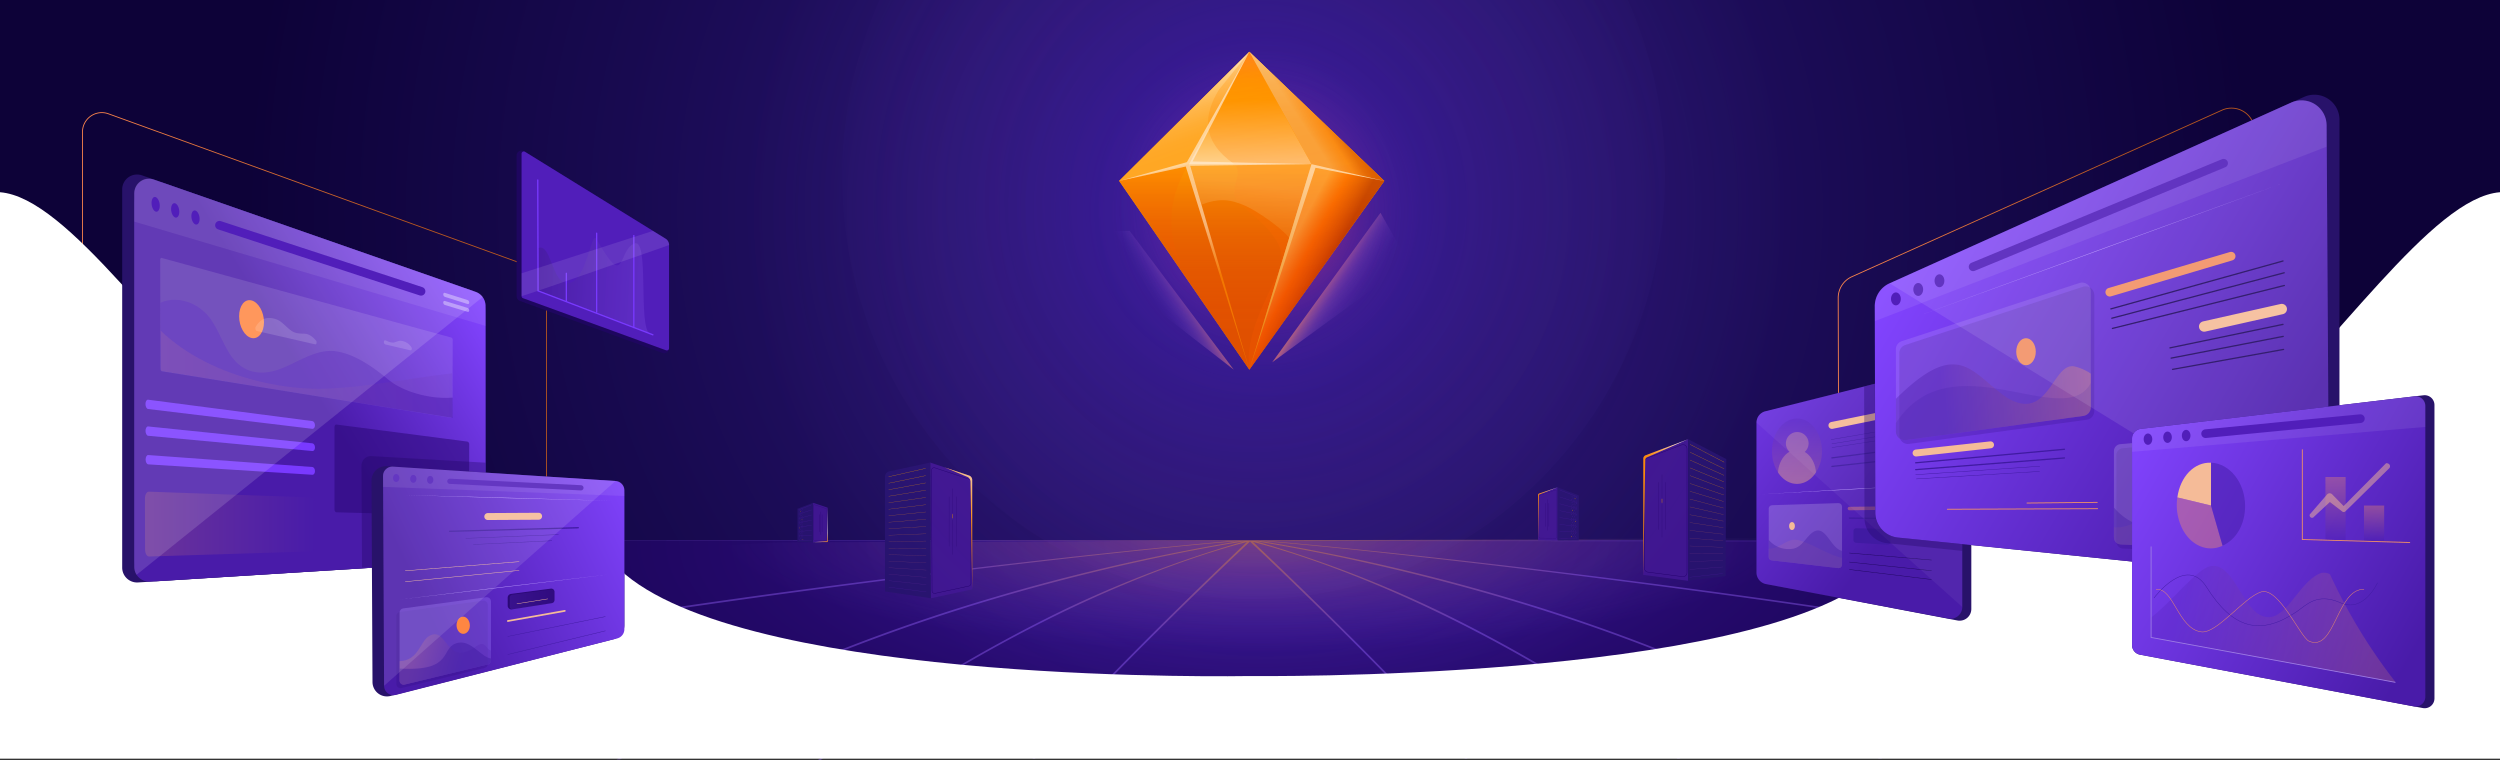 <svg xmlns="http://www.w3.org/2000/svg" xmlns:xlink="http://www.w3.org/1999/xlink" viewBox="0 0 1440 437.85"><rect x="0" y="0" width="1440" height="437.85" fill="#333333" stroke="none"/><defs><linearGradient id="linear-gradient" x1="47.26" x2="315.04" y1="190.28" y2="190.28" gradientUnits="userSpaceOnUse"><stop offset="0" stop-color="#ff874d"/><stop offset=".69" stop-color="#ba581e"/></linearGradient><linearGradient id="linear-gradient-2" x1="478.81" x2="475.33" y1="311.52" y2="306.45" gradientUnits="userSpaceOnUse"><stop offset="0" stop-color="#fd8b01"/><stop offset=".08" stop-color="#fd8e08"/><stop offset=".2" stop-color="#fd981d"/><stop offset=".34" stop-color="#fea73e"/><stop offset=".5" stop-color="#febc6d"/><stop offset=".68" stop-color="#ffd7a8"/><stop offset=".83" stop-color="#fff0de"/></linearGradient><linearGradient id="linear-gradient-3" x1="554.43" x2="581.76" y1="302.03" y2="276.08" xlink:href="#linear-gradient-2"/><linearGradient id="linear-gradient-4" x1="885.92" x2="897.21" y1="295.96" y2="295.96" xlink:href="#linear-gradient-2"/><linearGradient id="linear-gradient-5" x1="946.54" x2="972.36" y1="292.05" y2="292.05" xlink:href="#linear-gradient-2"/><linearGradient id="linear-gradient-6" x1="374" x2="311.23" y1="165.56" y2="161.92" gradientUnits="userSpaceOnUse"><stop offset="0" stop-color="#a575ff" stop-opacity=".6"/><stop offset="1" stop-color="#301865" stop-opacity=".8"/></linearGradient><linearGradient id="linear-gradient-7" x1="267.62" x2="173.89" y1="158.4" y2="216.08" gradientUnits="userSpaceOnUse"><stop offset="0" stop-color="#8244ff"/><stop offset=".99" stop-color="#491ba9"/></linearGradient><linearGradient id="linear-gradient-8" x1="83.8" x2="287.33" y1="232.85" y2="232.85" gradientUnits="userSpaceOnUse"><stop offset="0" stop-color="#f29065"/><stop offset=".99" stop-color="#491ba9"/></linearGradient><linearGradient id="linear-gradient-9" x1="83.49" x2="181.46" y1="301.88" y2="301.88" xlink:href="#linear-gradient-8"/><linearGradient id="linear-gradient-10" x1="369.18" x2="239.86" y1="281.1" y2="342.01" xlink:href="#linear-gradient-7"/><linearGradient id="linear-gradient-11" x1="293.62" x2="319.38" y1="345.31" y2="345.31" xlink:href="#linear-gradient-7"/><linearGradient id="linear-gradient-12" x1="238.23" x2="264.85" y1="378.59" y2="385.99" xlink:href="#linear-gradient-8"/><linearGradient id="linear-gradient-13" x1="1058.56" x2="1300.31" y1="189.32" y2="189.32" xlink:href="#linear-gradient"/><linearGradient id="linear-gradient-14" x1="721" x2="721" y1="190.02" y2="35.25" gradientUnits="userSpaceOnUse"><stop offset="0" stop-color="#d43100" stop-opacity=".7"/><stop offset=".1" stop-color="#d63500" stop-opacity=".71"/><stop offset=".22" stop-color="#db4200" stop-opacity=".75"/><stop offset=".35" stop-color="#e45700" stop-opacity=".81"/><stop offset=".48" stop-color="#f07400" stop-opacity=".89"/><stop offset=".62" stop-color="#f90"/><stop offset=".72" stop-color="#ff9a03"/><stop offset=".78" stop-color="#ff9e0b"/><stop offset=".83" stop-color="#ffa31a"/><stop offset=".87" stop-color="#ffac2f"/><stop offset=".92" stop-color="#ffb74a"/><stop offset=".96" stop-color="#ffc46b"/><stop offset=".99" stop-color="#ffd18c"/></linearGradient><linearGradient id="linear-gradient-15" x1="785.4" x2="750.71" y1="49.31" y2="72.14" gradientUnits="userSpaceOnUse"><stop offset=".52" stop-color="#ad2800"/><stop offset=".58" stop-color="#b22e04" stop-opacity=".99"/><stop offset=".65" stop-color="#bf4111" stop-opacity=".95"/><stop offset=".71" stop-color="#d55f25" stop-opacity=".88"/><stop offset=".78" stop-color="#f1863f" stop-opacity=".8"/><stop offset="1" stop-color="#f1c294"/></linearGradient><linearGradient id="linear-gradient-16" x1="673.27" x2="688.45" y1="40.94" y2="85.57" gradientUnits="userSpaceOnUse"><stop offset="0" stop-color="#fff" stop-opacity=".3"/><stop offset=".09" stop-color="#fff1db" stop-opacity=".41"/><stop offset=".24" stop-color="#ffdaa4" stop-opacity=".59"/><stop offset=".4" stop-color="#ffc876" stop-opacity=".74"/><stop offset=".55" stop-color="#ffb952" stop-opacity=".85"/><stop offset=".71" stop-color="#ffaf38" stop-opacity=".93"/><stop offset=".86" stop-color="#ffa929" stop-opacity=".98"/><stop offset="1" stop-color="#ffa724"/></linearGradient><linearGradient id="linear-gradient-17" x1="761.13" x2="738.2" y1="159.99" y2="147.72" gradientUnits="userSpaceOnUse"><stop offset="0" stop-color="maroon"/><stop offset=".23" stop-color="#b82700" stop-opacity=".91"/><stop offset=".54" stop-color="#ff5800" stop-opacity=".8"/><stop offset=".95" stop-color="#ffc875"/></linearGradient><linearGradient id="linear-gradient-18" x1="717.49" x2="720.15" y1="28.88" y2="94.28" gradientUnits="userSpaceOnUse"><stop offset="0" stop-color="#ff5800" stop-opacity=".7"/><stop offset=".07" stop-color="#ff6c00" stop-opacity=".79"/><stop offset=".16" stop-color="#ff8000" stop-opacity=".88"/><stop offset=".25" stop-color="#ff8e00" stop-opacity=".95"/><stop offset=".35" stop-color="#ff9600" stop-opacity=".99"/><stop offset=".44" stop-color="#f90"/><stop offset=".99" stop-color="#ffd18c"/></linearGradient><linearGradient id="linear-gradient-19" x1="764.79" x2="728.5" y1="186.2" y2="26.93" gradientUnits="userSpaceOnUse"><stop offset="0" stop-color="#ff5800" stop-opacity=".7"/><stop offset=".18" stop-color="#ff5e00" stop-opacity=".73"/><stop offset=".45" stop-color="#ff6d00" stop-opacity=".8"/><stop offset=".79" stop-color="#ff8600" stop-opacity=".91"/><stop offset="1" stop-color="#f90"/></linearGradient><linearGradient id="_7_2" x1="713.53" x2="718.52" y1="142.8" y2="106.51" data-name="7 2" gradientUnits="userSpaceOnUse"><stop offset="0" stop-color="#e78001"/><stop offset="1" stop-color="#ffd199"/></linearGradient><linearGradient id="_7_2-2" x1="738.42" x2="774.23" y1="212.17" y2="105.75" xlink:href="#_7_2"/><linearGradient id="_27_2" x1="698.37" x2="700.53" y1="192.55" y2="72.17" data-name="27 2" gradientUnits="userSpaceOnUse"><stop offset="0" stop-color="#fd8b01"/><stop offset=".28" stop-color="#fd8b01"/><stop offset=".31" stop-color="#fd971b"/><stop offset=".4" stop-color="#feb863"/><stop offset=".47" stop-color="#ffd097"/><stop offset=".52" stop-color="#ffdfb8"/><stop offset=".55" stop-color="#ffe5c4"/><stop offset=".83" stop-color="#fff0de"/></linearGradient><linearGradient id="linear-gradient-20" x1="796.66" x2="750.25" y1="186.12" y2="157.06" gradientUnits="userSpaceOnUse"><stop offset=".17" stop-color="#9964ff" stop-opacity="0"/><stop offset=".3" stop-color="#9a64fe" stop-opacity=".01"/><stop offset=".38" stop-color="#9d66f9" stop-opacity=".04"/><stop offset=".44" stop-color="#a368f1" stop-opacity=".1"/><stop offset=".5" stop-color="#ac6be5" stop-opacity=".18"/><stop offset=".56" stop-color="#b66fd6" stop-opacity=".29"/><stop offset=".61" stop-color="#c474c4" stop-opacity=".42"/><stop offset=".65" stop-color="#d37aae" stop-opacity=".57"/><stop offset=".7" stop-color="#e68194" stop-opacity=".75"/><stop offset=".74" stop-color="#fa8979" stop-opacity=".95"/><stop offset=".75" stop-color="#ff8b71"/></linearGradient><linearGradient id="linear-gradient-21" x1="627.55" x2="681.14" y1="191.23" y2="160.31" gradientUnits="userSpaceOnUse"><stop offset=".66" stop-color="#9964ff" stop-opacity="0"/><stop offset=".69" stop-color="#9b65fc" stop-opacity=".02"/><stop offset=".73" stop-color="#a167f4" stop-opacity=".07"/><stop offset=".78" stop-color="#aa6be7" stop-opacity=".17"/><stop offset=".83" stop-color="#b770d5" stop-opacity=".3"/><stop offset=".88" stop-color="#c876bd" stop-opacity=".46"/><stop offset=".93" stop-color="#dd7ea1" stop-opacity=".67"/><stop offset=".98" stop-color="#f5877f" stop-opacity=".9"/><stop offset="1" stop-color="#ff8b71"/></linearGradient><linearGradient id="linear-gradient-22" x1="968.99" x2="1098.76" y1="196.92" y2="294.25" xlink:href="#linear-gradient-7"/><linearGradient id="linear-gradient-23" x1="1035.52" x2="1034.59" y1="276.83" y2="241.7" xlink:href="#linear-gradient-8"/><linearGradient id="linear-gradient-24" x1="1111.55" x2="1322.11" y1="125.05" y2="250.42" xlink:href="#linear-gradient-7"/><linearGradient id="linear-gradient-25" x1="1204.37" x2="1117.38" y1="225.19" y2="231.41" xlink:href="#linear-gradient-8"/><linearGradient id="linear-gradient-26" x1="1223.58" x2="1404.8" y1="252.68" y2="354.67" xlink:href="#linear-gradient-7"/><linearGradient id="linear-gradient-27" x1="1345.41" x2="1345.03" y1="274.76" y2="323.37" gradientUnits="userSpaceOnUse"><stop offset="0" stop-color="#f29065"/><stop offset=".73" stop-color="#491ba9"/></linearGradient><linearGradient id="linear-gradient-28" x1="1367.75" x2="1367.19" y1="291.62" y2="310.95" xlink:href="#linear-gradient-8"/><linearGradient id="linear-gradient-29" x1="1369.17" x2="1255.09" y1="363.06" y2="344.3" xlink:href="#linear-gradient-8"/><radialGradient id="radial-gradient" cx="720" cy="121.28" r="733.12" gradientUnits="userSpaceOnUse"><stop offset="0" stop-color="#3d1dab"/><stop offset=".03" stop-color="#391b9f"/><stop offset=".09" stop-color="#2f1784"/><stop offset=".16" stop-color="#291474"/><stop offset=".2" stop-color="#27136e"/><stop offset=".5" stop-color="#180a50"/><stop offset=".79" stop-color="#0d0238"/></radialGradient><radialGradient id="radial-gradient-2" cx="721.89" cy="311.6" r="695.87" gradientTransform="translate(0 200) scale(1 0.36)" gradientUnits="userSpaceOnUse"><stop offset="0" stop-color="#401aa2"/><stop offset=".18" stop-color="#321287"/><stop offset=".41" stop-color="#24096a"/><stop offset=".54" stop-color="#1e065f"/></radialGradient><radialGradient id="radial-gradient-3" cx="725.63" cy="308.51" r="477.88" gradientTransform="translate(0 239.27) scale(1 0.22)" gradientUnits="userSpaceOnUse"><stop offset="0" stop-color="#f90"/><stop offset=".65" stop-color="#9964ff" stop-opacity="0"/></radialGradient><radialGradient id="radial-gradient-4" cx="722.3" cy="312.52" r="202.19" gradientTransform="matrix(1, 0.01, 0, 0.3, 1.15, 209.99)" gradientUnits="userSpaceOnUse"><stop offset="0" stop-color="#f90"/><stop offset=".45" stop-color="#d28270"/><stop offset="1" stop-color="#9964ff"/></radialGradient><radialGradient id="radial-gradient-5" cx="878.91" cy="-36.04" r="589.11" gradientTransform="translate(97.03 149.19) scale(0.72 0.75)" gradientUnits="userSpaceOnUse"><stop offset="0" stop-color="#e53213"/><stop offset=".03" stop-color="#c72e2d" stop-opacity=".84"/><stop offset=".07" stop-color="#9e2850" stop-opacity=".62"/><stop offset=".11" stop-color="#7c236e" stop-opacity=".44"/><stop offset=".14" stop-color="#621f84" stop-opacity=".3"/><stop offset=".18" stop-color="#4f1c95" stop-opacity=".2"/><stop offset=".21" stop-color="#441b9f" stop-opacity=".14"/><stop offset=".24" stop-color="#401aa2" stop-opacity=".12"/><stop offset=".71" stop-color="#9964ff" stop-opacity="0"/></radialGradient><radialGradient id="radial-gradient-6" cx="816.72" cy="115.01" r="323.01" gradientTransform="translate(-66.87) scale(0.97 1)" gradientUnits="userSpaceOnUse"><stop offset="0" stop-color="#ff3b3b"/><stop offset=".02" stop-color="#eb3a55" stop-opacity=".88"/><stop offset=".05" stop-color="#cd3a7a" stop-opacity=".7"/><stop offset=".08" stop-color="#b3399c" stop-opacity=".55"/><stop offset=".11" stop-color="#9d38b7" stop-opacity=".41"/><stop offset=".14" stop-color="#8b38ce" stop-opacity=".31"/><stop offset=".18" stop-color="#7d37e0" stop-opacity=".22"/><stop offset=".22" stop-color="#7437ec" stop-opacity=".17"/><stop offset=".26" stop-color="#6e37f4" stop-opacity=".13"/><stop offset=".32" stop-color="#6c37f6" stop-opacity=".12"/><stop offset=".47" stop-color="#7b46f9" stop-opacity=".08"/><stop offset=".84" stop-color="#9964ff" stop-opacity="0"/></radialGradient><clipPath id="clip-path"><path d="M259.76,240.63,93.31,213.86c-.48-.08-.87-.82-.87-1.66l-.17-62.36c0-.84.38-1.41.86-1.27l166.75,45.85a1.37,1.37,0,0,1,.87,1.3l-.12,44C260.63,240.29,260.24,240.71,259.76,240.63Z" class="cls-1"/></clipPath><clipPath id="clip-path-2"><path d="M77.34,111.23v215.5A8.34,8.34,0,0,0,86.2,335l185.69-11.62a8.32,8.32,0,0,0,7.81-8.31V176a8.33,8.33,0,0,0-5.58-7.87L88.42,103.36A8.33,8.33,0,0,0,77.34,111.23Z" class="cls-1"/></clipPath><clipPath id="clip-path-3"><path d="M232.25,350.43,280.06,344a2.43,2.43,0,0,1,2.74,2.4v34a2.43,2.43,0,0,1-1.85,2.36l-47.81,11.57a2.42,2.42,0,0,1-3-2.35v-39.1A2.42,2.42,0,0,1,232.25,350.43Z" class="cls-1"/></clipPath><clipPath id="clip-path-4"><path d="M1061,291.81v33.4a2,2,0,0,1-2.26,2l-38.18-4.43a2,2,0,0,1-1.8-2V293a2,2,0,0,1,2-2l38.18-1.21A2,2,0,0,1,1061,291.81Z" class="cls-1"/></clipPath><clipPath id="clip-path-5"><path d="M1314.19,251.71l-.1,61.86a4,4,0,0,1-4.17,4l-88.48-4a4,4,0,0,1-3.81-4V259.83a4,4,0,0,1,3.62-4l88.59-8.12A4,4,0,0,1,1314.19,251.71Z" class="cls-1"/></clipPath><clipPath id="clip-path-6"><path d="M1092,201.22v47.35a5,5,0,0,0,5.64,4.93L1200,239.56a5,5,0,0,0,4.3-4.92V167.71a5,5,0,0,0-6.51-4.73L1095.46,196.5A5,5,0,0,0,1092,201.22Z" class="cls-1"/></clipPath><style>.cls-1,.cls-109,.cls-114,.cls-116,.cls-118,.cls-12,.cls-13,.cls-16,.cls-17,.cls-18,.cls-19,.cls-20,.cls-21,.cls-22,.cls-23,.cls-24,.cls-25,.cls-26,.cls-27,.cls-28,.cls-29,.cls-30,.cls-31,.cls-32,.cls-33,.cls-34,.cls-44,.cls-64,.cls-70,.cls-71,.cls-72,.cls-81,.cls-9{fill:none}.cls-109,.cls-114,.cls-116,.cls-118,.cls-12,.cls-13,.cls-16,.cls-17,.cls-18,.cls-19,.cls-20,.cls-21,.cls-22,.cls-23,.cls-24,.cls-25,.cls-26,.cls-27,.cls-28,.cls-29,.cls-30,.cls-31,.cls-32,.cls-33,.cls-34,.cls-44,.cls-64,.cls-70,.cls-71,.cls-72,.cls-81,.cls-9{stroke-miterlimit:10}.cls-116{stroke-width:.5px}.cls-13,.cls-16,.cls-17,.cls-18,.cls-19,.cls-20,.cls-21,.cls-22,.cls-23,.cls-24,.cls-25,.cls-26,.cls-27,.cls-28,.cls-29,.cls-30,.cls-31,.cls-32,.cls-33,.cls-9{stroke-width:.15px}.cls-8{fill:#3f1690}.cls-12,.cls-9{stroke:#22006c}.cls-9{opacity:.6}.cls-10{fill:#27136e}.cls-11{opacity:.48}.cls-109,.cls-114,.cls-116,.cls-12,.cls-16,.cls-17,.cls-18,.cls-19,.cls-20,.cls-21,.cls-22,.cls-23,.cls-24,.cls-25,.cls-26,.cls-27,.cls-28,.cls-29,.cls-30,.cls-31,.cls-32,.cls-33,.cls-34,.cls-44,.cls-64,.cls-70,.cls-71,.cls-72,.cls-81{stroke-linecap:round}.cls-109,.cls-118,.cls-12,.cls-34,.cls-70,.cls-72{stroke-width:.25px}.cls-13,.cls-16{stroke:#3f1690}.cls-14{fill:#d78700}.cls-17{stroke:#481d88}.cls-18{stroke:#51237f}.cls-19{stroke:#5a2a77}.cls-20{stroke:#63316e}.cls-21{stroke:#6c3766}.cls-22{stroke:#753e5d}.cls-23{stroke:#7e4555}.cls-24{stroke:#874b4c}.cls-25{stroke:#8f5244}.cls-26{stroke:#98583b}.cls-27{stroke:#a15f33}.cls-28{stroke:#aa662a}.cls-29{stroke:#b36c22}.cls-30{stroke:#bc7319}.cls-31{stroke:#c57a11}.cls-32{stroke:#ce8008}.cls-33,.cls-34{stroke:#d78700}.cls-101,.cls-40,.cls-45,.cls-49,.cls-63,.cls-65{fill:#fff}.cls-66{fill:#1e065f}.cls-42{fill:#511eba}.cls-44{stroke:#7939ff}.cls-114,.cls-44,.cls-71{stroke-width:.75px}.cls-102,.cls-45{opacity:.1}.cls-46{fill:#28126a}.cls-49{opacity:.12}.cls-50{fill:#ff8642}.cls-51{opacity:.15}.cls-57{fill:#7939ff}.cls-66{opacity:.32}.cls-68{opacity:.2;fill:#2b0877}.cls-63{opacity:.08}.cls-64{stroke:#511eba;stroke-width:5px}.cls-65{opacity:.37}.cls-69{fill:#be9eff}.cls-70,.cls-71{stroke:#401aa2}.cls-72,.cls-81{stroke:#f5bb98}.cls-103,.cls-108{fill:#401aa2}.cls-81{stroke-width:4px}.cls-101{opacity:.18}.cls-102{fill:#f29065}.cls-103{opacity:.39}.cls-104{fill:#f5bb98}.cls-116,.cls-118{stroke:#f29065}.cls-109,.cls-114{stroke:#1e065f}</style></defs><g id="Layer_2" data-name="Layer 2"><g id="Isolation_Mode" data-name="Isolation Mode"><g><rect width="1440" height="402.98" fill="url(#radial-gradient)"/><rect width="1440" height="106.64" y="311.23" fill="url(#radial-gradient-2)"/><path fill="url(#radial-gradient-3)" d="M1015.14,310l-567.06,2.44C335.56,318,262.61,330.25,262.61,340.21c0,10.31,78.09,44.54,197.31,69.21H980.08c119.22-24.67,197.31-58.9,197.31-69.21C1177.39,330.65,1120.19,315.54,1015.14,310Z" opacity=".3"/><path fill="url(#radial-gradient-4)" d="M1035.34,347.59c-134.94-19.41-261.48-32.44-305.35-36,118.37.08,597.51.28,710,.28l-720-.62s-471.68.17-720,0c12.59,0,592.91.42,710,.34-43.87,3.58-170.41,16.61-305.35,36C262,368.12,76.16,399.8,0,434.66v1.1C76.06,401,262.21,369.1,404.8,348.58c140.14-20.16,272.71-34.3,309.9-37a1172.25,1172.25,0,0,0-167.5,40.24c-56.45,18.21-108.73,40-155.4,64.81-12.85,6.83-24.66,13.52-36.66,20.8h1.94c11.54-7,22.85-13.36,35.18-19.91,46.61-24.76,98.84-46.55,155.23-64.74,76.8-24.79,146.52-37.46,169.39-41a667.83,667.83,0,0,0-105.44,40.11,855.69,855.69,0,0,0-140.47,86,3.71,3.71,0,0,1,.67-.05l1,0a854.49,854.49,0,0,1,139.17-85.07c56.86-27.43,97.55-38.37,106.44-40.59-8,7.56-49.86,47.18-91.2,90.22-12.32,12.82-22.5,23.69-32.36,34.62h1.43C647.83,379.82,714.21,317.35,720,311.91c5.78,5.43,72.14,67.85,123.85,125.09h1.44c-9.92-11-20-21.72-32.37-34.62-41.34-43-83.17-82.66-91.2-90.22,8.89,2.22,49.58,13.16,106.44,40.59A831.37,831.37,0,0,1,966.22,437h1.68a833.27,833.27,0,0,0-139.34-85.17,667.83,667.83,0,0,0-105.44-40.11c22.87,3.59,92.59,16.26,169.39,41,56.39,18.19,108.62,40,155.23,64.74,12.56,6.67,22.74,12.38,34.48,19.49h1.94c-12.19-7.42-22.87-13.43-36-20.38-46.67-24.79-99-46.6-155.4-64.81a1172.25,1172.25,0,0,0-167.5-40.24c37.19,2.71,169.76,16.85,309.9,37C1177.79,369.1,1363.94,401,1440,435.82v-1.14C1363.78,399.84,1177.94,368.11,1035.34,347.59Z" opacity=".4"/><path fill="none" stroke="url(#linear-gradient)" stroke-miterlimit="10" stroke-width=".5" d="M47.51,76V304.56A11.15,11.15,0,0,0,59.05,315.7l245-8.53A11.15,11.15,0,0,0,314.79,296V164.77a11.13,11.13,0,0,0-7.35-10.47l-245-88.76A11.14,11.14,0,0,0,47.51,76Z"/><g><path fill="none" stroke="#291069" stroke-miterlimit="10" stroke-width=".15" d="M908.31,309.9l-10,.09a.54.54,0,0,1-.54-.54V282.81a.53.53,0,0,1,.72-.5l10,3.83a.52.52,0,0,1,.35.49v22.74A.53.53,0,0,1,908.31,309.9Z"/><g><path d="M885.92,311.22V285.09a.87.87,0,0,1,.59-.82l10.7-3.57v30.62Z" class="cls-8"/><path d="M886.4,309.25V285.94a.67.67,0,0,1,.46-.63l9-3a.67.67,0,0,1,.88.64v26.38a.67.67,0,0,1-.67.67l-9-.08A.68.68,0,0,1,886.4,309.25Z" class="cls-9"/><polygon points="909.37 311.22 897.21 311.32 897.21 280.7 909.37 285.34 909.37 311.22" class="cls-10"/><g class="cls-11"><line x1="890.2" x2="890.2" y1="289.92" y2="303.22" class="cls-12"/><line x1="892.13" x2="892.13" y1="289.92" y2="303.22" class="cls-12"/><line x1="891.2" x2="891.2" y1="287.73" y2="305.4" class="cls-12"/></g><g><line x1="908.31" x2="898.28" y1="309.9" y2="309.99" class="cls-13"/><line x1="908.32" x2="898.3" y1="306.5" y2="306.03" class="cls-13"/><line x1="908.32" x2="898.33" y1="303.1" y2="302.07" class="cls-13"/><line x1="908.33" x2="898.35" y1="299.69" y2="298.11" class="cls-13"/><line x1="908.34" x2="898.38" y1="296.29" y2="294.15" class="cls-13"/><line x1="908.35" x2="898.4" y1="292.89" y2="290.19" class="cls-13"/><line x1="908.36" x2="898.43" y1="289.49" y2="286.24" class="cls-13"/><line x1="908.36" x2="898.45" y1="286.09" y2="282.28" class="cls-13"/></g><ellipse cx="905.5" cy="285.84" class="cls-8" rx=".18" ry=".25"/><ellipse cx="907.95" cy="286.69" class="cls-8" rx=".18" ry=".25"/><ellipse cx="906.72" cy="286.23" class="cls-8" rx=".18" ry=".25"/><ellipse cx="905.38" cy="287.76" class="cls-8" rx=".18" ry=".25"/><ellipse cx="907.83" cy="288.61" class="cls-8" rx=".18" ry=".25"/><ellipse cx="906.61" cy="288.15" class="cls-8" rx=".18" ry=".25"/><ellipse cx="906" cy="286.87" class="cls-8" rx=".18" ry=".25"/><ellipse cx="907.22" cy="287.26" class="cls-14" rx=".18" ry=".25"/><ellipse cx="905.5" cy="289.36" class="cls-8" rx=".18" ry=".25"/><ellipse cx="907.95" cy="290.09" class="cls-8" rx=".18" ry=".25"/><ellipse cx="906.72" cy="289.69" class="cls-8" rx=".18" ry=".25"/><ellipse cx="905.38" cy="291.44" class="cls-8" rx=".18" ry=".25"/><ellipse cx="907.83" cy="292.13" class="cls-8" rx=".18" ry=".25"/><ellipse cx="906.61" cy="291.78" class="cls-8" rx=".18" ry=".25"/><ellipse cx="906" cy="290.53" class="cls-8" rx=".18" ry=".25"/><ellipse cx="907.22" cy="290.78" class="cls-8" rx=".18" ry=".25"/><ellipse cx="905.32" cy="292.74" class="cls-8" rx=".18" ry=".25"/><ellipse cx="907.77" cy="293.38" class="cls-8" rx=".18" ry=".25"/><ellipse cx="906.54" cy="293.07" class="cls-8" rx=".18" ry=".25"/><ellipse cx="905.21" cy="295.01" class="cls-8" rx=".18" ry=".25"/><ellipse cx="907.66" cy="295.51" class="cls-8" rx=".18" ry=".25"/><ellipse cx="906.43" cy="295.26" class="cls-8" rx=".18" ry=".25"/><ellipse cx="905.82" cy="293.91" class="cls-14" rx=".18" ry=".25"/><ellipse cx="907.05" cy="294.16" class="cls-8" rx=".18" ry=".25"/><ellipse cx="905.21" cy="296.32" class="cls-8" rx=".18" ry=".25"/><ellipse cx="907.77" cy="296.76" class="cls-8" rx=".18" ry=".25"/><ellipse cx="906.54" cy="296.51" class="cls-8" rx=".18" ry=".25"/><ellipse cx="905.21" cy="298.7" class="cls-8" rx=".18" ry=".25"/><ellipse cx="907.66" cy="299.04" class="cls-8" rx=".18" ry=".25"/><ellipse cx="906.43" cy="298.89" class="cls-8" rx=".18" ry=".25"/><ellipse cx="905.14" cy="299.87" class="cls-8" rx=".18" ry=".25"/><ellipse cx="907.59" cy="300.29" class="cls-14" rx=".18" ry=".25"/><ellipse cx="906.37" cy="300.07" class="cls-8" rx=".18" ry=".25"/><ellipse cx="905.14" cy="302.21" class="cls-8" rx=".18" ry=".25"/><ellipse cx="907.59" cy="302.46" class="cls-8" rx=".18" ry=".25"/><ellipse cx="906.37" cy="302.34" class="cls-8" rx=".18" ry=".25"/><ellipse cx="905.14" cy="303.47" class="cls-8" rx=".18" ry=".25"/><ellipse cx="907.59" cy="303.72" class="cls-8" rx=".18" ry=".25"/><ellipse cx="906.37" cy="303.6" class="cls-8" rx=".18" ry=".25"/><ellipse cx="905.14" cy="305.75" class="cls-8" rx=".18" ry=".25"/><ellipse cx="907.59" cy="305.85" class="cls-8" rx=".18" ry=".25"/><ellipse cx="906.37" cy="305.81" class="cls-8" rx=".18" ry=".25"/><ellipse cx="905.14" cy="307.08" class="cls-8" rx=".18" ry=".25"/><ellipse cx="907.59" cy="307.19" class="cls-8" rx=".18" ry=".25"/><ellipse cx="906.37" cy="307.15" class="cls-8" rx=".18" ry=".25"/><ellipse cx="905.14" cy="309.13" class="cls-14" rx=".18" ry=".25"/><ellipse cx="907.59" cy="309.1" class="cls-8" rx=".18" ry=".25"/><ellipse cx="906.37" cy="309.1" class="cls-8" rx=".18" ry=".25"/><ellipse cx="905.82" cy="297.44" class="cls-8" rx=".18" ry=".25"/><ellipse cx="907.05" cy="297.69" class="cls-8" rx=".18" ry=".25"/><ellipse cx="905.82" cy="301.08" class="cls-8" rx=".18" ry=".25"/><ellipse cx="907.05" cy="301.23" class="cls-8" rx=".18" ry=".25"/><ellipse cx="905.82" cy="304.69" class="cls-8" rx=".18" ry=".25"/><ellipse cx="907.05" cy="304.78" class="cls-8" rx=".18" ry=".25"/><ellipse cx="905.82" cy="308.08" class="cls-8" rx=".18" ry=".25"/><ellipse cx="907.05" cy="308.17" class="cls-8" rx=".18" ry=".25"/></g><g><polygon points="476.7 312.22 476.7 292.4 468.34 289.61 468.34 312.29 476.7 312.22" class="cls-8"/><path d="M476.34,310.76V293.49A.51.51,0,0,0,476,293l-6.65-2.22a.5.5,0,0,0-.65.48v19.54a.49.49,0,0,0,.5.49l6.65-.06A.49.49,0,0,0,476.34,310.76Z" class="cls-9"/><polygon points="459.33 312.22 468.34 312.29 468.34 289.61 459.33 293.04 459.33 312.22" class="cls-10"/><g class="cls-11"><line x1="473.53" x2="473.53" y1="296.44" y2="306.29" class="cls-12"/><line x1="472.1" x2="472.1" y1="296.44" y2="306.29" class="cls-12"/><line x1="472.79" x2="472.79" y1="294.82" y2="307.91" class="cls-12"/></g><g><line x1="460.11" x2="467.55" y1="311.24" y2="311.3" class="cls-13"/><line x1="460.11" x2="467.53" y1="308.72" y2="308.37" class="cls-13"/><line x1="460.1" x2="467.51" y1="306.2" y2="305.44" class="cls-13"/><line x1="460.1" x2="467.49" y1="303.68" y2="302.51" class="cls-13"/><line x1="460.09" x2="467.47" y1="301.16" y2="299.58" class="cls-13"/><line x1="460.09" x2="467.45" y1="298.64" y2="296.64" class="cls-13"/><line x1="460.08" x2="467.44" y1="296.12" y2="293.71" class="cls-13"/><line x1="460.07" x2="467.42" y1="293.6" y2="290.78" class="cls-13"/></g><ellipse cx="462.2" cy="293.42" class="cls-8" rx=".13" ry=".18"/><ellipse cx="460.38" cy="294.04" class="cls-8" rx=".13" ry=".18"/><ellipse cx="461.29" cy="293.71" class="cls-8" rx=".13" ry=".18"/><ellipse cx="462.28" cy="294.84" class="cls-8" rx=".13" ry=".18"/><ellipse cx="460.47" cy="295.47" class="cls-8" rx=".13" ry=".18"/><ellipse cx="461.37" cy="295.13" class="cls-8" rx=".13" ry=".18"/><ellipse cx="461.83" cy="294.18" class="cls-8" rx=".13" ry=".18"/><ellipse cx="460.92" cy="294.47" class="cls-14" rx=".13" ry=".18"/><ellipse cx="462.2" cy="296.02" class="cls-8" rx=".13" ry=".18"/><ellipse cx="460.38" cy="296.56" class="cls-8" rx=".13" ry=".18"/><ellipse cx="461.29" cy="296.27" class="cls-8" rx=".13" ry=".18"/><ellipse cx="462.28" cy="297.57" class="cls-8" rx=".13" ry=".18"/><ellipse cx="460.47" cy="298.08" class="cls-8" rx=".13" ry=".18"/><ellipse cx="461.37" cy="297.82" class="cls-8" rx=".13" ry=".18"/><ellipse cx="461.83" cy="296.89" class="cls-8" rx=".13" ry=".18"/><ellipse cx="460.92" cy="297.08" class="cls-8" rx=".13" ry=".18"/><ellipse cx="462.33" cy="298.53" class="cls-8" rx=".13" ry=".18"/><ellipse cx="460.51" cy="299" class="cls-8" rx=".13" ry=".18"/><ellipse cx="461.42" cy="298.77" class="cls-8" rx=".13" ry=".18"/><ellipse cx="462.41" cy="300.21" class="cls-8" rx=".13" ry=".18"/><ellipse cx="460.6" cy="300.58" class="cls-8" rx=".13" ry=".18"/><ellipse cx="461.5" cy="300.4" class="cls-8" rx=".13" ry=".18"/><ellipse cx="461.96" cy="299.4" class="cls-14" rx=".13" ry=".18"/><ellipse cx="461.05" cy="299.58" class="cls-8" rx=".13" ry=".18"/><ellipse cx="462.41" cy="301.18" class="cls-8" rx=".13" ry=".18"/><ellipse cx="460.51" cy="301.51" class="cls-8" rx=".13" ry=".18"/><ellipse cx="461.42" cy="301.32" class="cls-8" rx=".13" ry=".18"/><ellipse cx="462.41" cy="302.94" class="cls-8" rx=".13" ry=".18"/><ellipse cx="460.6" cy="303.19" class="cls-8" rx=".13" ry=".18"/><ellipse cx="461.5" cy="303.08" class="cls-8" rx=".13" ry=".18"/><ellipse cx="462.46" cy="303.81" class="cls-8" rx=".13" ry=".18"/><ellipse cx="460.64" cy="304.12" class="cls-14" rx=".13" ry=".18"/><ellipse cx="461.55" cy="303.96" class="cls-8" rx=".13" ry=".18"/><ellipse cx="462.46" cy="305.55" class="cls-8" rx=".13" ry=".18"/><ellipse cx="460.64" cy="305.73" class="cls-8" rx=".13" ry=".18"/><ellipse cx="461.55" cy="305.64" class="cls-8" rx=".13" ry=".18"/><ellipse cx="462.46" cy="306.48" class="cls-8" rx=".13" ry=".18"/><ellipse cx="460.64" cy="306.66" class="cls-8" rx=".13" ry=".18"/><ellipse cx="461.55" cy="306.57" class="cls-8" rx=".13" ry=".18"/><ellipse cx="462.46" cy="308.16" class="cls-8" rx=".13" ry=".18"/><ellipse cx="460.64" cy="308.24" class="cls-8" rx=".13" ry=".18"/><ellipse cx="461.55" cy="308.21" class="cls-8" rx=".13" ry=".18"/><ellipse cx="462.46" cy="309.15" class="cls-8" rx=".13" ry=".18"/><ellipse cx="460.64" cy="309.23" class="cls-8" rx=".13" ry=".18"/><ellipse cx="461.55" cy="309.2" class="cls-8" rx=".13" ry=".18"/><ellipse cx="462.46" cy="310.67" class="cls-14" rx=".13" ry=".18"/><ellipse cx="460.64" cy="310.65" class="cls-8" rx=".13" ry=".18"/><ellipse cx="461.55" cy="310.65" class="cls-8" rx=".13" ry=".18"/><ellipse cx="461.96" cy="302.01" class="cls-8" rx=".13" ry=".18"/><ellipse cx="461.05" cy="302.19" class="cls-8" rx=".13" ry=".18"/><ellipse cx="461.96" cy="304.71" class="cls-8" rx=".13" ry=".18"/><ellipse cx="461.05" cy="304.82" class="cls-8" rx=".13" ry=".18"/><ellipse cx="461.96" cy="307.38" class="cls-8" rx=".13" ry=".18"/><ellipse cx="461.05" cy="307.45" class="cls-8" rx=".13" ry=".18"/><ellipse cx="461.96" cy="309.89" class="cls-8" rx=".13" ry=".18"/><ellipse cx="461.05" cy="309.96" class="cls-8" rx=".13" ry=".18"/><polygon fill="url(#linear-gradient-2)" points="476.7 292.4 476.7 312.22 468.34 312.29 476.34 311.8 476.7 292.4"/></g><g><path d="M560,339.43v-63a2.67,2.67,0,0,0-1.83-2.53l-22.38-7.47.34,78.19Z" class="cls-8"/><path d="M509.73,340.68l26.42,3.91-.34-78.19-23.53,5.1a3.23,3.23,0,0,0-2.55,3.16Z" class="cls-10"/><g class="cls-11"><line x1="550.83" x2="550.83" y1="286.16" y2="314.7" class="cls-12"/><line x1="546.69" x2="546.69" y1="286.16" y2="314.7" class="cls-12"/><line x1="548.69" x2="548.69" y1="299.51" y2="319.38" class="cls-12"/><line x1="548.69" x2="548.69" y1="281.48" y2="295.46" class="cls-12"/></g><g><line x1="512" x2="533.52" y1="338.22" y2="340.95" class="cls-16"/><line x1="511.99" x2="533.5" y1="334.48" y2="336.77" class="cls-17"/><line x1="511.99" x2="533.48" y1="330.74" y2="332.58" class="cls-18"/><line x1="511.98" x2="533.45" y1="326.99" y2="328.39" class="cls-19"/><line x1="511.97" x2="533.43" y1="323.25" y2="324.21" class="cls-20"/><line x1="511.97" x2="533.41" y1="319.51" y2="320.02" class="cls-21"/><line x1="511.96" x2="533.39" y1="315.77" y2="315.83" class="cls-22"/><line x1="511.95" x2="533.37" y1="312.02" y2="311.65" class="cls-23"/><line x1="511.95" x2="533.34" y1="308.28" y2="307.46" class="cls-24"/><line x1="511.94" x2="533.32" y1="304.54" y2="303.27" class="cls-25"/><line x1="511.93" x2="533.3" y1="300.8" y2="299.09" class="cls-26"/><line x1="511.93" x2="533.28" y1="297.05" y2="294.9" class="cls-27"/><line x1="511.92" x2="533.25" y1="293.31" y2="290.71" class="cls-28"/><line x1="511.91" x2="533.23" y1="289.57" y2="286.53" class="cls-29"/><line x1="511.91" x2="533.21" y1="285.83" y2="282.34" class="cls-30"/><line x1="511.9" x2="533.19" y1="282.08" y2="278.15" class="cls-31"/><line x1="511.89" x2="533.17" y1="278.34" y2="273.97" class="cls-32"/><line x1="511.89" x2="533.14" y1="274.6" y2="269.78" class="cls-33"/></g><line x1="548.69" x2="548.69" y1="296.24" y2="298.43" class="cls-34"/><path d="M559.27,336.12V277.47a1.49,1.49,0,0,0-1-1.41l-19.72-6.57a1.49,1.49,0,0,0-2,1.42l.31,69.42a1.48,1.48,0,0,0,1.8,1.44l19.41-4.2A1.49,1.49,0,0,0,559.27,336.12Z" class="cls-12"/><path fill="url(#linear-gradient-3)" d="M560,339.43v-63a2.67,2.67,0,0,0-1.83-2.53l-14.11-4.71L557,274.61a3.12,3.12,0,0,1,2,2.87Z"/></g><g><path d="M946.54,331.14V264.23a2.08,2.08,0,0,1,1.34-2L972.36,253v81.55Z" class="cls-8"/><path d="M947.2,327.23V266a2.3,2.3,0,0,1,1.47-2.14l19.94-7.59a2.29,2.29,0,0,1,3.1,2.14v71.46a2.29,2.29,0,0,1-2.59,2.27l-19.93-2.6A2.29,2.29,0,0,1,947.2,327.23Z" class="cls-12"/><polygon points="993.92 331.81 972.37 334.51 972.37 252.96 994.33 264.45 993.92 331.81" class="cls-10"/><g class="cls-11"><line x1="955.27" x2="955.27" y1="277.86" y2="304.97" class="cls-12"/><line x1="959.21" x2="959.21" y1="277.86" y2="304.97" class="cls-12"/><line x1="957.31" x2="957.31" y1="290.54" y2="309.42" class="cls-12"/><line x1="957.31" x2="957.31" y1="273.41" y2="286.7" class="cls-12"/></g><g><line x1="992.24" x2="973.27" y1="330.35" y2="332.49" class="cls-16"/><line x1="992.29" x2="973.28" y1="326.58" y2="327.99" class="cls-17"/><line x1="992.34" x2="973.3" y1="322.81" y2="323.49" class="cls-18"/><line x1="992.39" x2="973.31" y1="319.04" y2="318.99" class="cls-19"/><line x1="992.44" x2="973.33" y1="315.26" y2="314.49" class="cls-20"/><line x1="992.49" x2="973.34" y1="311.49" y2="309.99" class="cls-21"/><line x1="992.54" x2="973.36" y1="307.72" y2="305.49" class="cls-22"/><line x1="992.59" x2="973.37" y1="303.95" y2="300.99" class="cls-23"/><line x1="992.64" x2="973.39" y1="300.17" y2="296.49" class="cls-24"/><line x1="992.69" x2="973.41" y1="296.4" y2="291.99" class="cls-25"/><line x1="992.74" x2="973.42" y1="292.63" y2="287.49" class="cls-26"/><line x1="992.79" x2="973.44" y1="288.86" y2="282.99" class="cls-27"/><line x1="992.84" x2="973.45" y1="285.08" y2="278.49" class="cls-28"/><line x1="992.89" x2="973.47" y1="281.31" y2="273.99" class="cls-29"/><line x1="992.93" x2="973.48" y1="277.54" y2="269.5" class="cls-30"/><line x1="992.98" x2="973.5" y1="273.77" y2="265" class="cls-31"/><line x1="993.03" x2="973.51" y1="269.99" y2="260.5" class="cls-32"/><line x1="993.08" x2="973.53" y1="266.22" y2="256" class="cls-33"/></g><line x1="957.31" x2="957.31" y1="287.43" y2="289.51" class="cls-34"/></g><path fill="url(#linear-gradient-4)" d="M885.92,311.22V285.14a1,1,0,0,1,.64-.89l10.65-3.55-10.24,4a.91.91,0,0,0-.58.82Z"/><path fill="url(#linear-gradient-5)" d="M946.54,331.14V264.23a2.08,2.08,0,0,1,1.34-2L972.36,253l-23.7,10.42a1.69,1.69,0,0,0-1,1.51Z"/></g><path fill="url(#radial-gradient-5)" d="M876.79,395.65c98.33-56.91,164.89-166.39,164.89-292.11A347.2,347.2,0,0,0,1026,0H418.21a347.2,347.2,0,0,0-15.69,103.54c0,125.72,66.57,235.2,164.89,292.11Z"/><path fill="url(#radial-gradient-6)" d="M506.64,0a248.61,248.61,0,0,0-21.46,101.45c0,134.55,106.07,243.63,236.92,243.63S959,236,959,101.45A248.61,248.61,0,0,0,937.56,0Z"/><path d="M1283.18,256.86c-62.5,58-105.58-11.1-203.5,74.12-71.26,62-360.17,58.42-360.17,58.42S437.3,395,360.32,331c-93.7-89.84-141-16.16-203.51-74.12S39.15,113.75,0,110.72V437H1440V110.72C1400.85,113.75,1345.69,198.9,1283.18,256.86Z" class="cls-40"/><g><path fill="#1e065f" d="M297.59,89.54v81.14a2.81,2.81,0,0,0,1.85,2.64l82.17,30a2.81,2.81,0,0,0,2.15-.1h0a2.79,2.79,0,0,0,1.63-2.55V140.28a2.79,2.79,0,0,0-1.34-2.39L301.88,87.14A2.82,2.82,0,0,0,297.59,89.54Z"/><path d="M300.42,88.59v81.95a1.32,1.32,0,0,0,.86,1.23l82.36,30a1.3,1.3,0,0,0,1.75-1.23V141.14a4.33,4.33,0,0,0-2.07-3.7l-80.91-50A1.31,1.31,0,0,0,300.42,88.59Z" class="cls-42"/><g><path fill="url(#linear-gradient-6)" d="M343.67,137.86c-3.46-6.13-5.45,26.29-17.45,25.19-8.34-.76-9-23.66-16.29-20.06v24.55l64.57,24.71c-7.37-2.82,0-56.56-9.42-51.91S360.33,167.43,343.67,137.86Z" opacity=".28"/><g><polyline points="309.75 103.68 309.93 167.54 376.06 192.85" class="cls-44"/><line x1="326.22" x2="326.22" y1="173.54" y2="157.42" class="cls-44"/><line x1="343.67" x2="343.67" y1="179.84" y2="134.32" class="cls-44"/><line x1="365.08" x2="365.08" y1="188.65" y2="135.69" class="cls-44"/></g></g><path d="M300.42,157.42v13.12c0,.55,85-29.4,85-29.4a4.33,4.33,0,0,0-2.07-3.7L376.06,133Z" class="cls-45"/></g><g><path d="M70.38,109.12V326.93a8.58,8.58,0,0,0,9.12,8.56l192.16-12.05a8.57,8.57,0,0,0,8-8.56V176.21a8.57,8.57,0,0,0-5.75-8.1L81.79,101A8.58,8.58,0,0,0,70.38,109.12Z" class="cls-46"/><path fill="#381d86" d="M77.34,117.64V321.88A12.88,12.88,0,0,0,91,334.74l176.59-11.05a12.88,12.88,0,0,0,12.08-12.86V179.27a12.89,12.89,0,0,0-8.64-12.17L94.47,105.47A12.89,12.89,0,0,0,77.34,117.64Z"/><path fill="url(#linear-gradient-7)" d="M77.34,111.57v214.9A8.57,8.57,0,0,0,86.45,335l185.21-11.59a8.57,8.57,0,0,0,8-8.56V176.21a8.57,8.57,0,0,0-5.75-8.1L88.74,103.47A8.58,8.58,0,0,0,77.34,111.57Z"/><path d="M259.76,240.63,93.31,213.86c-.48-.08-.87-.82-.87-1.66l-.17-62.36c0-.84.38-1.41.86-1.27l166.75,45.85a1.37,1.37,0,0,1,.87,1.3l-.12,44C260.63,240.29,260.24,240.71,259.76,240.63Z" class="cls-49"/><path d="M152.06,185.57c0,5.89-3.19,10-7.15,9.12s-7.17-6.46-7.18-12.53,3.19-10.14,7.15-9.12S152.06,179.67,152.06,185.57Z" class="cls-50"/><g class="cls-51"><path d="M181.51,198.34c.88.2,1.21-1.4.46-2.25-1.71-1.93-3.8-3.81-6.68-3.88-2.51-.05-4.87,0-7.31-1.58-2.83-1.87-5.4-5.39-8.33-6.52-7.37-2.88-10.66,1.25-12.38,4.14-.47.79-.07,2.22.67,2.39Z" class="cls-40"/></g><g class="cls-51"><path d="M222,198.4c-1.13-.26-1.19-2.58-.06-2.34a3.81,3.81,0,0,1,.83.27,7.62,7.62,0,0,0,3.88,1c1.5-.2,2.86-1.21,4.42-1a8,8,0,0,1,5.87,3.63c.57.83.19,2-.6,1.81Z" class="cls-40"/></g><g opacity=".59"><path d="M260.75,229c-12.09,1.11-27.87-3-36.55-9.92-9.5-7.88-19.82-15.05-30.34-16.68s-19.86,4.75-29.51,8.91c-9.64,4.39-21.52,5.88-30.18-4.87-4.62-5.87-7.56-14.49-11.86-21.17-7.08-11.26-20.54-15.22-30-10.81l.15,38a1.4,1.4,0,0,0,1.18,1.38l167.15,26.88Z" class="cls-42"/></g><g clip-path="url(#clip-path)"><g opacity=".7"><g opacity=".5"><path fill="url(#linear-gradient-8)" d="M285.84,213.61c-31.24-.22-61.16,8.13-92.41,9.93-31.23,2.79-83.22-8.34-109.63-42.81l.26,91.79L287.33,285Z" opacity=".34"/></g></g></g><path d="M179.91,247l-94.6-11.41c-.84-.1-1.52-1.39-1.52-2.87h0c0-1.49.67-2.6,1.5-2.49l94.62,12.32c.83.11,1.51,1.19,1.51,2.42h0C181.42,246.18,180.75,247.09,179.91,247Z" class="cls-57"/><path fill="#3c34dd" d="M179.92,259.78,85.35,251c-.83-.07-1.51-1.34-1.52-2.82h0c0-1.49.67-2.62,1.51-2.54l94.57,9.72c.84.09,1.52,1.15,1.52,2.38h0C181.43,258.93,180.75,259.85,179.92,259.78Z" opacity=".32"/><path d="M179.92,259.78,85.35,251c-.83-.07-1.51-1.34-1.52-2.82h0c0-1.49.67-2.62,1.51-2.54l94.57,9.72c.84.09,1.52,1.15,1.52,2.38h0C181.43,258.93,180.75,259.85,179.92,259.78Z" class="cls-57"/><path d="M179.92,273.47l-94.52-6c-.84-.06-1.52-1.3-1.52-2.78h0c0-1.49.67-2.64,1.5-2.58L179.92,269c.83.06,1.51,1.11,1.51,2.33h0C181.43,272.58,180.76,273.53,179.92,273.47Z" class="cls-57"/><path fill="url(#linear-gradient-9)" d="M179.17,317.62l-93.3,2.93c-1.26,0-2.29-1.74-2.3-4l-.08-29.35c0-2.25,1-4,2.27-4l93.4,3.32c1.27.05,2.29,1.6,2.29,3.45v24.23C181.46,316.06,180.44,317.59,179.17,317.62Z" opacity=".2"/><path fill="#2b0877" d="M269,297.09l-75.18-2c-.64,0-1.16-.77-1.16-1.69V246.05c0-.92.52-1.6,1.16-1.51l75.3,9.8a1.5,1.5,0,0,1,1.15,1.55l-.12,39.83A1.25,1.25,0,0,1,269,297.09Z" opacity=".55"/><g clip-path="url(#clip-path-2)"><path fill="#fff" d="M282.9,167.18,70.38,337.72l5.11-233.48c0-2.7,6.49-12.83,8-12.27C107.51,100.76,283,167.39,282.9,167.18Z" opacity=".14"/><path d="M281.23,188.19s3-26.08,1.57-26c0,0-207.09-66-207.1-68.5l-1.57,33Z" class="cls-63"/></g><g><line x1="126.41" x2="242.52" y1="129.75" y2="167.79" class="cls-64"/><g><path d="M112.61,129.29h0c1.3.41,2.36-1,2.36-3.22h0c0-2.19-1.08-4.35-2.38-4.79h0c-1.3-.45-2.36,1-2.36,3.21h0C110.24,126.71,111.31,128.87,112.61,129.29Z" class="cls-42"/><path d="M100.93,125.28h0c1.3.42,2.36-1.06,2.35-3.29h0c0-2.23-1.07-4.43-2.37-4.88h0c-1.31-.44-2.37,1-2.36,3.3h0C98.55,122.67,99.62,124.86,100.93,125.28Z" class="cls-42"/><path d="M89.67,121.89h0c1.3.42,2.36-1.1,2.36-3.38h0c0-2.27-1.08-4.5-2.38-5h0c-1.3-.46-2.36,1.06-2.36,3.37h0C87.3,119.23,88.37,121.46,89.67,121.89Z" class="cls-42"/></g><path d="M269.34,175.12,256.26,171a1.53,1.53,0,0,1-.93-1.45h0c0-.64.42-1,.93-.86l13.08,4.15a1.51,1.51,0,0,1,.93,1.41h0C270.27,174.91,269.85,175.28,269.34,175.12Z" class="cls-65"/><path d="M269.32,179.61l-13.07-3.94a1.53,1.53,0,0,1-.94-1.44h0c0-.64.43-1,.94-.87l13.08,4a1.52,1.52,0,0,1,.93,1.4h0C270.26,179.39,269.84,179.77,269.32,179.61Z" class="cls-65"/></g></g><path d="M279.7,266.5v48.38a8.56,8.56,0,0,1-8,8.55l-63.19,3.49-.29-58.72a5.47,5.47,0,0,1,5.8-5.48Z" class="cls-66"/><g><path d="M359.64,360.2v-75a8.33,8.33,0,0,0-7.79-8.31l-129-8.36a8.33,8.33,0,0,0-8.87,8.35l.58,116a8.33,8.33,0,0,0,10.38,8l128.42-32.68A8.33,8.33,0,0,0,359.64,360.2Z" class="cls-46"/><path fill="url(#linear-gradient-10)" d="M359.64,362.44V282.5a5.46,5.46,0,0,0-5.1-5.44l-128.11-8.28a5.45,5.45,0,0,0-5.8,5.47l.6,120.76a5.45,5.45,0,0,0,6.8,5.25l127.5-32.54A5.45,5.45,0,0,0,359.64,362.44Z"/><path d="M230.41,352.46,278.22,346a2.43,2.43,0,0,1,2.74,2.4v34a2.41,2.41,0,0,1-1.85,2.35L231.3,396.31a2.42,2.42,0,0,1-3-2.35v-39.1A2.42,2.42,0,0,1,230.41,352.46Z" class="cls-68"/><path d="M359.64,285.68v-3.59a5,5,0,0,0-4.69-5l-128.82-8.33a5.17,5.17,0,0,0-5.5,5.19l0,6.48Z" class="cls-63"/><polygon points="352.59 288.49 293.04 286.96 233.49 285.19 293.05 286.71 352.59 288.49" class="cls-69"/><line x1="321.61" x2="268.32" y1="307.91" y2="310.08" class="cls-70"/><line x1="333.07" x2="258.92" y1="303.98" y2="306.04" class="cls-71"/><line x1="317.84" x2="272.65" y1="311.46" y2="313.62" class="cls-70"/><line x1="298.96" x2="233.49" y1="323.51" y2="328.78" class="cls-72"/><line x1="298.96" x2="233.49" y1="328.55" y2="335.05" class="cls-72"/><polygon points="349.88 330.98 290.03 338.27 230.15 345.31 290 338.02 349.88 330.98" class="cls-69"/><line x1="348.67" x2="292.53" y1="363.37" y2="376.98" class="cls-70"/><line x1="348.67" x2="292.53" y1="355.15" y2="366.58" class="cls-70"/><line x1="325.32" x2="292.53" y1="351.86" y2="357.7" fill="none" stroke="#f5bb98" stroke-linecap="round" stroke-miterlimit="10"/><path fill="#2b0877" d="M292.42,344.26v4.6a2.19,2.19,0,0,0,2.52,2.16l22.88-3.61a1.84,1.84,0,0,0,1.56-1.82v-4.71a1.84,1.84,0,0,0-2.09-1.83l-23,3.05A2.18,2.18,0,0,0,292.42,344.26Z"/><path fill="url(#linear-gradient-11)" d="M293.62,344.27v5.09a1.75,1.75,0,0,0,2,1.73l22.54-3.56a1.42,1.42,0,0,0,1.2-1.4v-5.19a1.42,1.42,0,0,0-1.61-1.41l-22.64,3A1.74,1.74,0,0,0,293.62,344.27Z" opacity=".16"/><ellipse cx="247.79" cy="276.4" class="cls-42" rx="1.81" ry="2.28"/><ellipse cx="238.06" cy="275.82" class="cls-42" rx="1.81" ry="2.28"/><ellipse cx="228.2" cy="275.33" class="cls-42" rx="1.81" ry="2.28"/><line x1="259.12" x2="334.61" y1="277.22" y2="280.98" fill="none" stroke="#511eba" stroke-linecap="round" stroke-miterlimit="10" stroke-width="3"/><g clip-path="url(#clip-path-3)"><polygon fill="#9a75f9" points="230.15 350.71 282.8 343.63 282.8 382.26 230.15 395 230.15 350.71" opacity=".36"/><path fill="url(#linear-gradient-12)" d="M274.29,372.29c-17.81,12.53-16.34-12-27-6-5.4,3-6,14.18-17.14,14.54V395l52.65-12.74v-7.5C279.68,373.88,279.73,368.47,274.29,372.29Z" opacity=".2"/><path d="M270.35,362.13c-.8,2.47-3.06,3.63-5,2.58s-2.91-4-2.08-6.51,3.09-3.71,5-2.59S271.16,359.65,270.35,362.13Z" class="cls-50"/><path fill="#401aa2" d="M264.37,370.17c-11.63,1.78-1.44,16.9-34.22,14.9V395l52.65-12.74v-3C277.38,378.72,271.72,369.05,264.37,370.17Z" opacity=".47"/></g><line x1="310.24" x2="280.96" y1="297.36" y2="297.53" class="cls-81"/></g><line x1="297.77" x2="315.48" y1="347.76" y2="344.97" class="cls-72"/><path fill="#fff" d="M354.54,277.06l-128.11-8.28a5.45,5.45,0,0,0-5.8,5.47l.6,120.76Z" opacity=".11"/><path fill="none" stroke="url(#linear-gradient-13)" stroke-miterlimit="10" stroke-width=".5" d="M1285.35,316.31l-214.26-21.94a13.36,13.36,0,0,1-12-13.25l-.29-109.51a13.38,13.38,0,0,1,7.87-12.22l213.19-95.93a13.35,13.35,0,0,1,18.83,12.09l1.36,227.39A13.35,13.35,0,0,1,1285.35,316.31Z"/><g><g><polygon fill="#f90" points="719.62 29.83 644.66 104.22 719.62 212.92 797.33 104.22 719.62 29.83"/><polygon fill="url(#linear-gradient-14)" points="719.62 29.83 644.66 104.22 719.62 212.92 797.33 104.22 719.62 29.83"/><polygon fill="url(#linear-gradient-15)" points="755.43 94.54 797.33 104.22 719.62 29.83 755.43 94.54" opacity=".5"/><polygon fill="url(#linear-gradient-16)" points="644.66 104.22 684.89 94.54 719.62 29.83 644.66 104.22"/><polygon fill="url(#linear-gradient-17)" points="755.43 94.54 719.62 212.92 797.33 104.22 755.43 94.54" opacity=".5"/><polygon fill="url(#linear-gradient-18)" points="719.62 29.83 684.89 94.54 755.43 94.54 719.62 29.83"/><path fill="#ff5800" d="M644.66,104.22l35.6,47.38c-14.77-31.48,4.63-57.06,4.63-57.06Z" opacity=".11"/><path fill="url(#linear-gradient-19)" d="M719.62,29.83,702,51.82c-8.48,14-10.53,29,8.82,42.67,6.45,5.19-4.61,15.57,2.76,22.5,12,10.38,30.42,23.36,23,38.93-7.94,18.3-19.55,37.67-17,56.84l77.71-108.54Z" opacity=".29"/><path fill="url(#_7_2)" d="M717.5,118.62c6.4,2.85,23.43,14.16,26.57,20.71l11.36-44.79H684.89l7.28,23.27C701.37,114.39,707.71,114.27,717.5,118.62Z" opacity=".28"/><path fill="#ffc875" d="M719.62,212.92v0Z"/><polygon fill="url(#_7_2-2)" points="757.72 96.64 719.62 212.92 755.43 94.54 797.33 104.22 757.72 96.64"/><polygon fill="url(#_27_2)" points="686.91 93.01 719.62 29.83 683.64 93.4 644.66 104.22 683.01 95.92 719.62 212.92 685.54 95.52 755.43 94.54 686.91 93.01" opacity=".63"/><line x1="755.43" x2="719.62" y1="94.54" y2="212.92" fill="#ff5800" opacity=".19"/></g><polygon fill="url(#linear-gradient-20)" points="732.76 208.71 795.17 122.59 811.35 151.27 732.76 208.71" opacity=".58"/><polygon fill="url(#linear-gradient-21)" points="710.64 212.92 650.67 133 607.78 133 710.64 212.92" opacity=".58"/></g><g><g><path d="M1011.74,329.8V243.45a6.77,6.77,0,0,1,5.11-6.56l110.22-27.76a6.75,6.75,0,0,1,8.41,6.55V350.76a6.75,6.75,0,0,1-8,6.64l-110.22-21A6.75,6.75,0,0,1,1011.74,329.8Z" class="cls-46"/><path fill="url(#linear-gradient-22)" d="M1011.74,329.8V243.45a6.75,6.75,0,0,1,5.12-6.55l105-26.35a6.76,6.76,0,0,1,8.41,6.55V349.63a6.76,6.76,0,0,1-8,6.64l-105-19.83A6.77,6.77,0,0,1,1011.74,329.8Z"/><g clip-path="url(#clip-path-4)"><polygon points="1061.03 289.72 1061.03 327.49 1018.79 322.59 1018.79 291.05 1061.03 289.72" class="cls-101"/><path d="M1018.8,316v6.6l42.24,4.9.43-6c-8.73-1.86-17.15-8.22-25.57-10.4C1029.47,309.5,1024.87,316.62,1018.8,316Z" class="cls-102"/><path d="M1044.74,306.23c-4.43,2.66-6.2,8.41-11.51,9.74a14.85,14.85,0,0,1-14.43-5v11.63l42.24,4.9.43-10.11a5.58,5.58,0,0,1-1.68-.53C1054,314.2,1051.37,302.69,1044.74,306.23Z" class="cls-103"/><ellipse cx="1032.19" cy="303" class="cls-104" rx="1.67" ry="2.3"/></g></g><path fill="url(#linear-gradient-23)" d="M1049.46,259.88A22.38,22.38,0,0,1,1046,272.1c-2.64,4.06-6.56,6.61-10.94,6.61s-8.3-2.55-10.94-6.59a22.48,22.48,0,0,1-3.45-12.24c0-10.39,6.44-18.83,14.39-18.83S1049.46,249.49,1049.46,259.88Z" opacity=".2"/><path fill="#f5bb98" d="M1046,272.1c-2.64,4.06-6.56,6.61-10.94,6.61s-8.3-2.55-10.94-6.59c.37-5.37,3-9.9,6.66-11.92a6.54,6.54,0,1,1,8.74.11C1043.08,262.38,1045.64,266.83,1046,272.1Z" opacity=".3"/><line x1="1055.19" x2="1084.33" y1="245.04" y2="239.1" class="cls-81"/><line x1="1055.19" x2="1080" y1="255.62" y2="251.61" class="cls-70"/><line x1="1055.19" x2="1080" y1="257.8" y2="254.01" class="cls-70"/><line x1="1055.19" x2="1099.43" y1="263.74" y2="258.02" class="cls-71"/><line x1="1055.19" x2="1099.92" y1="268.68" y2="263.74" class="cls-71"/><polygon points="1013.89 284.7 1066.78 281.64 1119.69 278.83 1066.8 281.89 1013.89 284.7" class="cls-69"/><line x1="1054.74" x2="1079.63" y1="253.2" y2="248.92" class="cls-70"/><line x1="1065.26" x2="1112.53" y1="292.92" y2="292.38" fill="none" stroke="#f29065" stroke-linecap="round" stroke-miterlimit="10" stroke-width="2" opacity=".4"/><line x1="1065.26" x2="1112.53" y1="298.43" y2="298.84" class="cls-71"/><path d="M1067.58,305.91V311a1.66,1.66,0,0,0,1.55,1.65l18,1.11a1.64,1.64,0,0,0,1.75-1.64v-5.78a1.64,1.64,0,0,0-1.61-1.65l-18-.41A1.65,1.65,0,0,0,1067.58,305.91Z" class="cls-108"/><line x1="1065.26" x2="1112.53" y1="318.54" y2="322.59" class="cls-109"/><line x1="1065.26" x2="1112.53" y1="323.75" y2="328.73" class="cls-109"/><line x1="1065.26" x2="1112.53" y1="328.04" y2="333.8" class="cls-109"/><path fill="#fff" d="M1011.74,243.45a6.75,6.75,0,0,1,5.12-6.55l105-26.35a6.76,6.76,0,0,1,8.41,6.55V349.63Z" opacity=".05"/><path d="M1130.31,217.1V317.33l-43.37-4.45a14.5,14.5,0,0,1-13-14.38l-.2-75.87,48.18-12.09A6.77,6.77,0,0,1,1130.31,217.1Z" class="cls-66"/></g><g><line x1="1279.23" x2="1376.27" y1="305.52" y2="295.84" fill="none" stroke="#fff" stroke-linecap="round" stroke-miterlimit="10" stroke-width="5"/><g><path d="M1347.56,69.05l-.06,250.58a14.49,14.49,0,0,1-16,14.41l-238.35-24.41a14.49,14.49,0,0,1-13-14.37l-.31-118.82a14.46,14.46,0,0,1,8.55-13.25L1327.12,55.83A14.5,14.5,0,0,1,1347.56,69.05Z" class="cls-46"/><path fill="url(#linear-gradient-24)" d="M1325.66,333.44l-232.47-23.81a14.49,14.49,0,0,1-13-14.37l-.31-118.82a14.49,14.49,0,0,1,8.54-13.26L1319.71,59.09a14.49,14.49,0,0,1,20.43,13.13l1.48,246.72A14.49,14.49,0,0,1,1325.66,333.44Z"/><path d="M1094,203.43v47.34a5,5,0,0,0,5.64,4.93L1202,241.77a5,5,0,0,0,4.3-4.93V169.91a5,5,0,0,0-6.51-4.72L1097.46,198.7A5,5,0,0,0,1094,203.43Z" class="cls-68"/><path d="M1340.05,72V84.51L1080,184.92l-.14-8.88a13.88,13.88,0,0,1,8.19-12.69L1320,59A14.24,14.24,0,0,1,1340.05,72Z" class="cls-63"/><ellipse cx="1092.04" cy="172.16" class="cls-42" rx="2.83" ry="3.73"/><ellipse cx="1104.9" cy="166.73" class="cls-42" rx="2.83" ry="3.73"/><ellipse cx="1117.13" cy="161.72" class="cls-42" rx="2.83" ry="3.73"/><line x1="1136.5" x2="1280.79" y1="153.68" y2="94.02" class="cls-64"/></g><path d="M1317.83,253.8l0,62.23a4,4,0,0,1-4.13,4l-90.89-4.06a4,4,0,0,1-3.78-3.95V262.13a4,4,0,0,1,3.59-3.94l90.88-8.32A4,4,0,0,1,1317.83,253.8Z" class="cls-68"/><polygon points="1103.31 182.59 1208.64 144.08 1314.05 105.8 1208.72 144.31 1103.31 182.59" class="cls-69"/><line x1="1215.23" x2="1285.14" y1="168.3" y2="147.56" fill="none" stroke="#f29065" stroke-linecap="round" stroke-miterlimit="10" stroke-width="5"/><line x1="1215.86" x2="1315.01" y1="177.92" y2="150.33" class="cls-114"/><line x1="1216.4" x2="1315.69" y1="183.3" y2="157.12" class="cls-114"/><line x1="1216.75" x2="1315.79" y1="189.18" y2="164.44" class="cls-114"/><line x1="1314.3" x2="1269.6" y1="178.02" y2="188.06" fill="none" stroke="#f5bb98" stroke-linecap="round" stroke-miterlimit="10" stroke-width="6"/><line x1="1315.01" x2="1249.9" y1="186.83" y2="200.37" class="cls-114"/><line x1="1315.14" x2="1250.57" y1="193.75" y2="206.28" class="cls-114"/><line x1="1315.35" x2="1251.4" y1="201.27" y2="212.76" class="cls-114"/><line x1="1103.65" x2="1146.55" y1="260.94" y2="256.23" class="cls-81"/><line x1="1103.46" x2="1189.14" y1="270.51" y2="263.78" class="cls-71"/><line x1="1103.85" x2="1174.78" y1="275.86" y2="271.54" class="cls-70"/><line x1="1103.46" x2="1174.9" y1="273.43" y2="268.56" class="cls-70"/><line x1="1208.01" x2="1167.55" y1="289.36" y2="289.75" class="cls-116"/><line x1="1208.22" x2="1121.67" y1="293.01" y2="293.33" class="cls-116"/><g clip-path="url(#clip-path-5)"><polygon points="1314.2 247.32 1314.08 317.74 1217.63 313.41 1217.62 256.18 1314.2 247.32" class="cls-101"/><path d="M1217.63,303.69v9.72l96.45,4.33,0-1.6c-19.73-4.2-38.76-18.56-57.8-23.5C1241.75,289,1231.36,305.11,1217.63,303.69Z" class="cls-102"/><path d="M1276.25,281.64c-10,6-14,19-26,22a33.57,33.57,0,0,1-32.62-11.31v21.08l96.45,4.33,0-10.9a12.65,12.65,0,0,1-3.8-1.2C1297.25,299.64,1291.25,273.64,1276.25,281.64Z" class="cls-103"/><ellipse cx="1247.89" cy="274.33" class="cls-104" rx="3.77" ry="5.2"/><ellipse cx="1247.89" cy="274.33" class="cls-118" rx="5.89" ry="8.14"/></g><line x1="1103.44" x2="1189.14" y1="266.57" y2="258.78" class="cls-71"/><g clip-path="url(#clip-path-6)"><polygon points="1092.04 197.62 1092.04 254.26 1204.32 238.98 1204.32 160.85 1092.04 197.62" class="cls-49"/><path fill="url(#linear-gradient-25)" d="M1156.1,229.12c-20.64-14-27.6-35.48-64.06.61v24.53L1204.32,239V215.23a28.72,28.72,0,0,0-9.22-4.11C1182.1,208.12,1180.38,243.63,1156.1,229.12Z" opacity=".34"/><path fill="#401aa2" d="M1092,243.74v10.52L1204.32,239v-18.4C1189,249.25,1123.68,194.81,1092,243.74Z" opacity=".17"/><ellipse cx="1166.98" cy="202.59" fill="#f29065" rx="5.63" ry="7.78"/></g><path d="M1088.4,163.18,1319.71,59.09a14.49,14.49,0,0,1,20.43,13.13l1.48,246.72Z" class="cls-45"/></g><g><path d="M1228.06,371.56V252.66a5.64,5.64,0,0,1,5-5.61l162.87-19.37a5.65,5.65,0,0,1,6.32,5.61v169a5.65,5.65,0,0,1-6.7,5.55l-162.87-30.74A5.64,5.64,0,0,1,1228.06,371.56Z" class="cls-46"/><path fill="url(#linear-gradient-26)" d="M1228.06,371.56V252.66a5.64,5.64,0,0,1,5-5.61l157.61-18.75a5.66,5.66,0,0,1,6.32,5.61V401.32a5.66,5.66,0,0,1-6.7,5.56l-157.61-29.77A5.64,5.64,0,0,1,1228.06,371.56Z"/><path d="M1397,245.91V233.57a5.35,5.35,0,0,0-6-5.31L1233.38,247a6,6,0,0,0-5.32,6v7.24Z" class="cls-63"/><polygon fill="url(#linear-gradient-27)" points="1351.08 311.45 1339.45 311.13 1339.45 274.74 1351.08 274.74 1351.08 311.45" opacity=".35"/><polygon fill="url(#linear-gradient-28)" points="1373.28 312.07 1361.65 311.75 1361.65 291.18 1373.28 291.18 1373.28 312.07" opacity=".35"/><polyline points="1388.02 312.48 1326.13 310.76 1326.13 259.03" class="cls-116"/><path fill="url(#linear-gradient-29)" d="M1336.29,330.29c-14,6-21,33-36,23-11-8-17-37-33-24-10,8-18.16,18.58-28.1,26.28l-.16,11.61L1379.58,393v-.42a315.4,315.4,0,0,1-37.3-61.29C1342.29,330.29,1338.29,329.29,1336.29,330.29Z" opacity=".2"/><g><path d="M1273.53,291.18l-19.37-4.67c1.68-12.08,9.74-20.39,19.39-20Z" class="cls-104"/><path fill="#f29065" d="M1273.53,291.18l6.7,23.15c-10.21,4.75-21.48-1.83-25.19-14.85a30.33,30.33,0,0,1-.88-13Z" opacity=".4"/><g class="cls-11"><path d="M1273.53,291.18l0-24.68c10.87.42,19.66,11.61,19.65,25,0,10.39-5,19.22-13,22.84Z" class="cls-108"/></g></g><polyline fill="none" stroke="#9d7be4" stroke-linecap="round" stroke-miterlimit="10" stroke-width=".5" points="1239.03 314.96 1239.03 367.18 1379.58 393"/><path d="M1240.76,344.38s18.42-25,30.22-6.2c15,23.9,30.91,28.44,52,14.08,5.39-3.67,11.6-11.07,25.13-5.07s21.27-11.44,21.27-11.44" class="cls-70"/><path d="M1241.86,339.57c10.17-1.39,12.61,22.45,26,24.39,8.89,1.3,24.72-19.93,34.51-23,10.14-3.15,22.74,26.21,27.59,28.34,15.06,6.61,16-30.35,31.73-29.83" class="cls-118"/><path fill="#f5bb98" d="M1330.71,296l9.65-11.16a2,2,0,0,1,2.86-.21l.12.11v0l7.59,7.76h0l-2,.06c4.09-4.25,8.28-8.4,12.43-12.6l13-13.14c2.23-.16,2.84,1.89,1.81,2.92v0l-12.6,12.42c-4.22,4.13-8.38,8.31-12.64,12.39l0,0a1.39,1.39,0,0,1-1.9,0h0l-8.61-6.61,3-.08-10.69,9.92,0,.05a1.38,1.38,0,0,1-2-1.92Z" opacity=".5"/><ellipse cx="1237.23" cy="252.96" class="cls-42" rx="2.48" ry="3.27"/><ellipse cx="1248.5" cy="251.85" class="cls-42" rx="2.48" ry="3.27"/><ellipse cx="1259.23" cy="250.87" class="cls-42" rx="2.48" ry="3.27"/><line x1="1270.43" x2="1359.58" y1="249.79" y2="241.14" class="cls-64"/></g></g></g></g></svg>